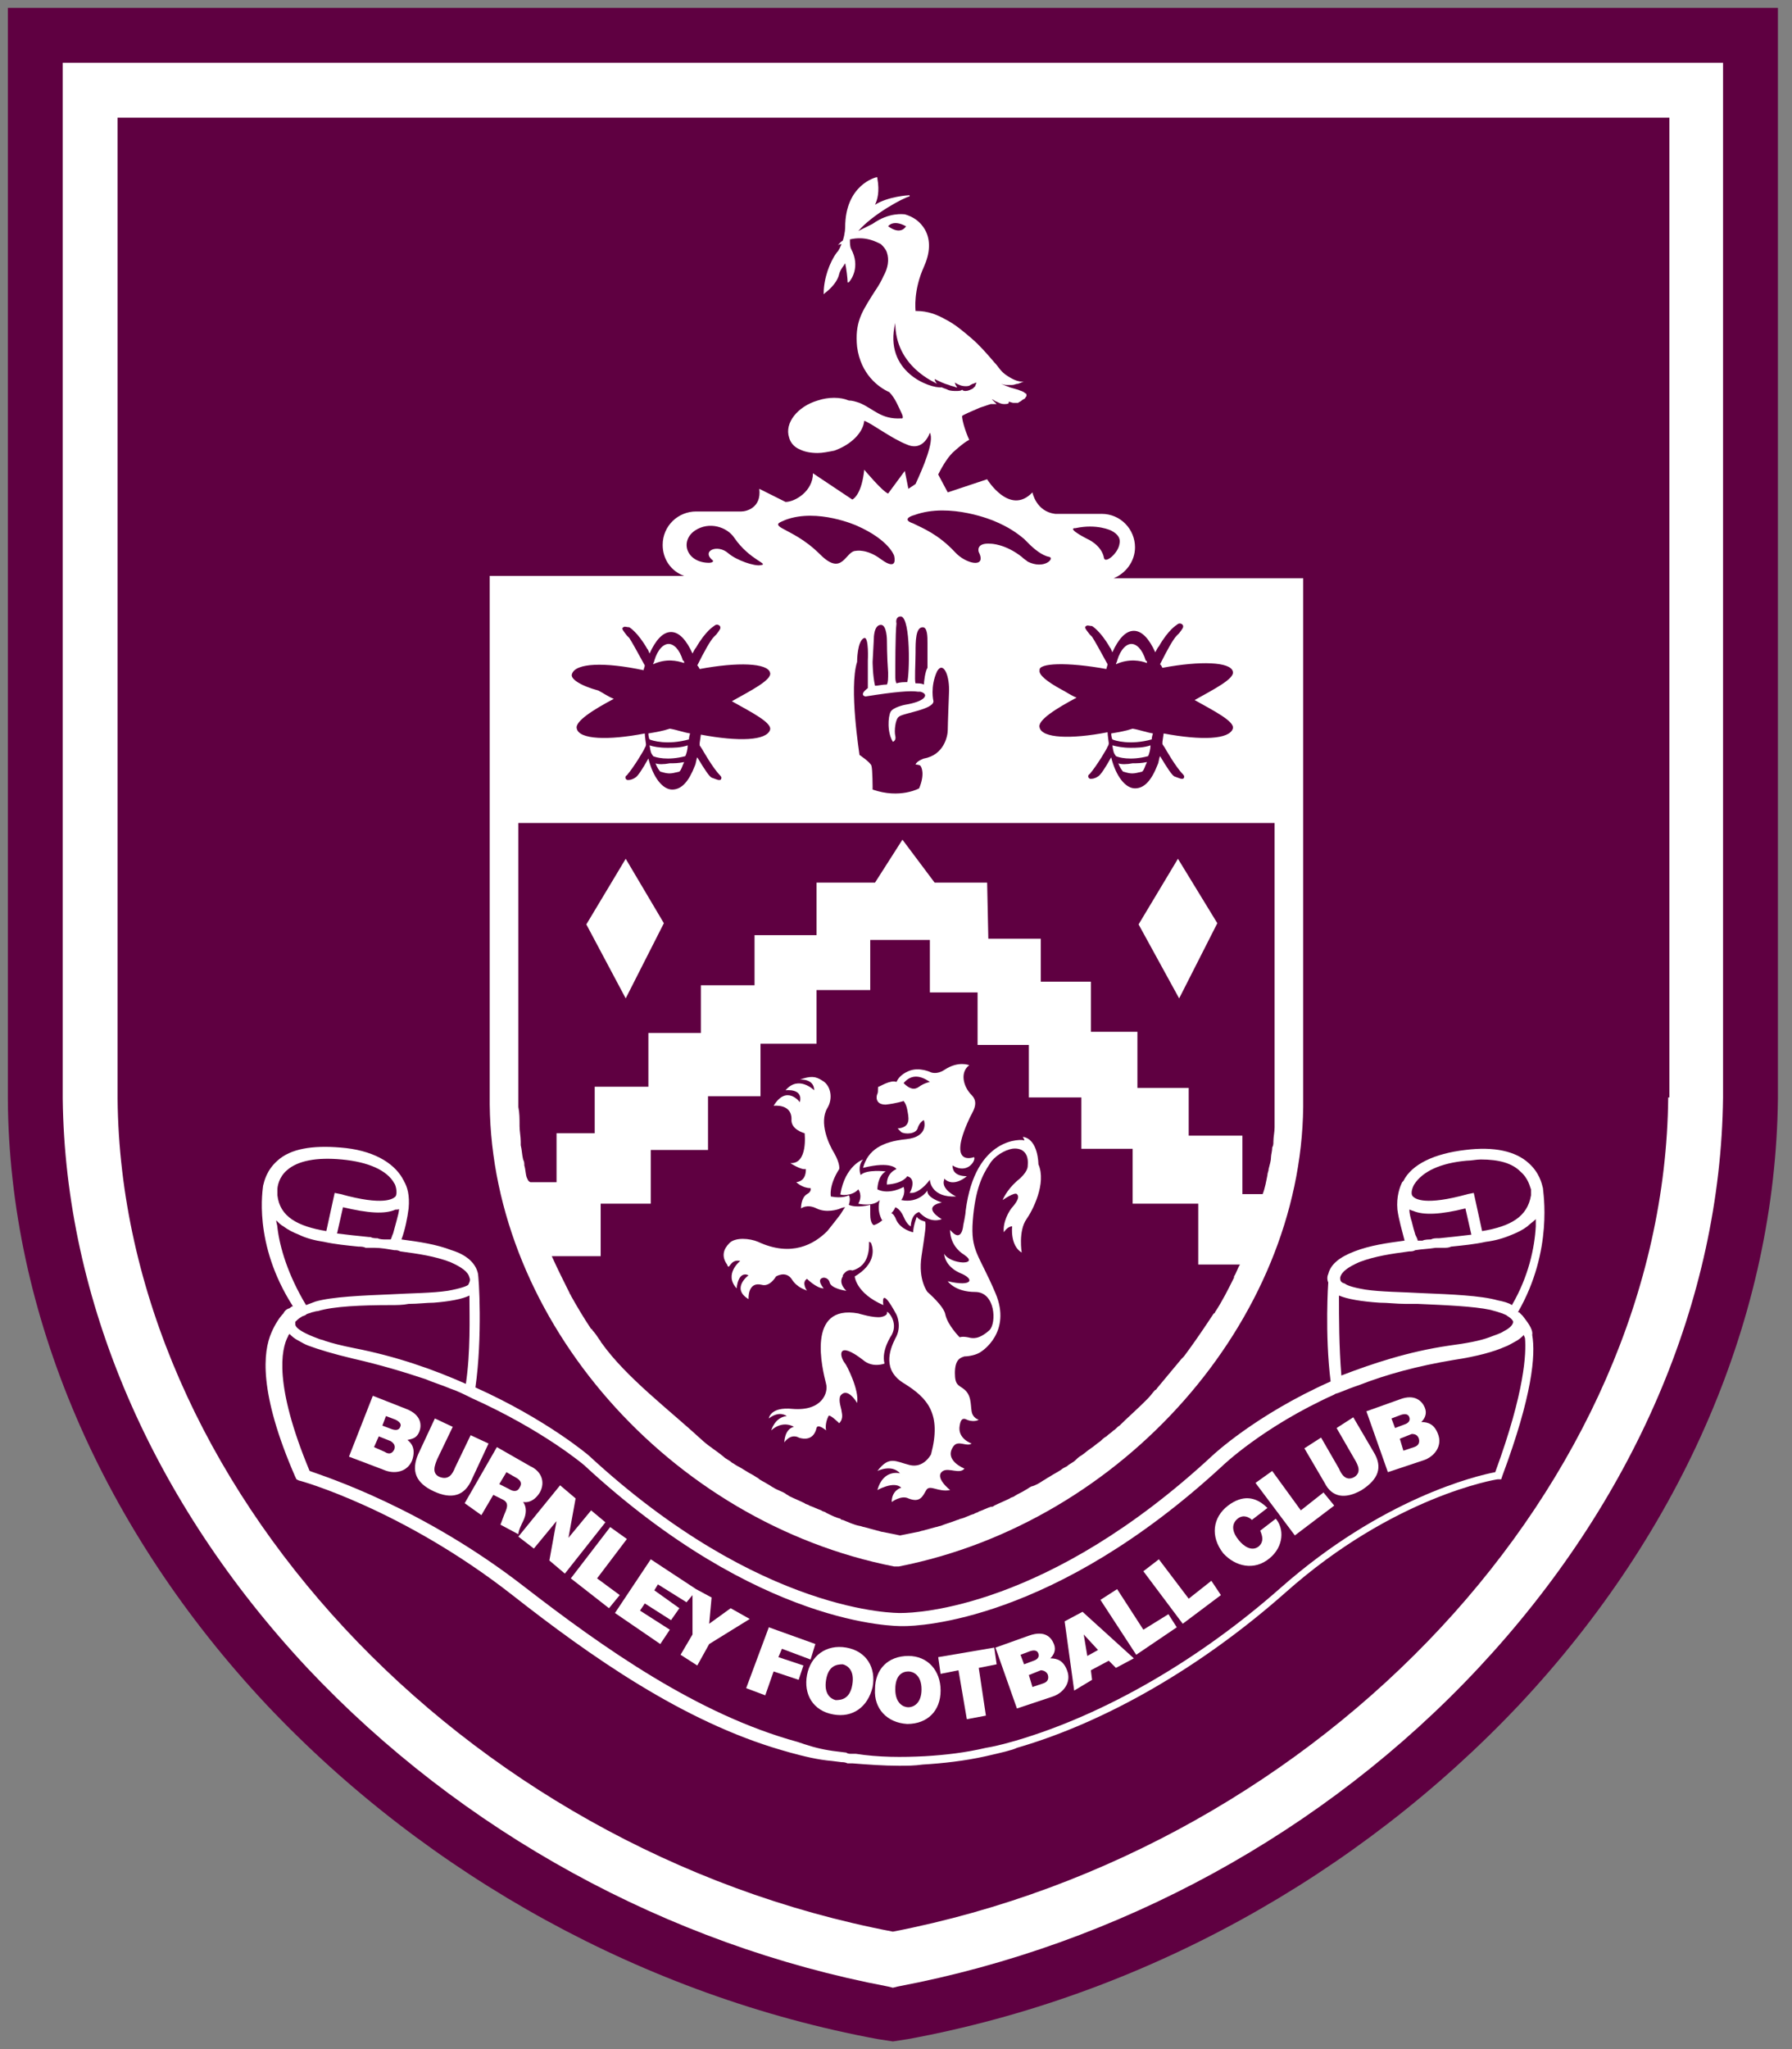 <svg width="175" height="200" viewBox="0 0 175 200" fill="none" xmlns="http://www.w3.org/2000/svg">
<rect x="0" y="0" width="175" height="200" fill="#808080" stroke="none"/>
<g clip-path="url(#clip0_1724_842)">
<mask id="mask0_1724_842" style="mask-type:luminance" maskUnits="userSpaceOnUse" x="-6" y="-6" width="186" height="212">
<path d="M179.798 -5.29H-5.407V205.542H179.798V-5.29Z" fill="white"/>
</mask>
<g mask="url(#mask0_1724_842)">
<path d="M85.68 199.018C63.083 194.825 41.882 183.177 26.042 166.403C9.968 149.28 0.882 128.196 0.766 107.231V0.767H173.625V107.231C173.392 128.314 164.422 149.281 148.348 166.403C132.506 183.176 111.423 194.825 88.71 199.018L87.196 199.251L85.68 199.018Z" fill="#5F0041"/>
</g>
<mask id="mask1_1724_842" style="mask-type:luminance" maskUnits="userSpaceOnUse" x="-6" y="-6" width="186" height="212">
<path d="M179.798 -5.29H-5.407V205.542H179.798V-5.29Z" fill="white"/>
</mask>
<g mask="url(#mask1_1724_842)">
<path d="M6.125 6.125V107.231C6.358 126.917 14.861 146.602 30.004 162.794C45.03 178.752 65.181 189.818 86.73 193.894L87.196 194.01L87.662 193.894C109.211 189.817 129.362 178.868 144.388 162.794C159.531 146.603 168.035 126.917 168.267 107.115V6.125H6.125ZM162.91 107.115C162.561 144.738 129.247 180.382 87.196 188.536C45.03 180.499 11.832 144.74 11.482 107.231V11.484H163.024V107.115H162.91Z" fill="white"/>
</g>
<mask id="mask2_1724_842" style="mask-type:luminance" maskUnits="userSpaceOnUse" x="-6" y="-6" width="186" height="212">
<path d="M179.798 -5.29H-5.407V205.542H179.798V-5.29Z" fill="white"/>
</mask>
<g mask="url(#mask2_1724_842)">
<path d="M39.787 140.544C40.369 140.428 40.719 140.311 40.952 139.729C41.185 139.146 41.185 138.098 39.67 137.516L36.409 136.234L34.079 142.175L37.457 143.456C38.505 143.922 39.787 143.689 40.253 142.524C40.602 141.476 40.253 140.894 39.787 140.544ZM38.505 141.476C38.273 141.942 37.923 141.942 37.574 141.709L36.525 141.243L36.991 140.195L38.156 140.661C38.505 140.894 38.622 141.127 38.505 141.476ZM39.088 139.263C38.971 139.612 38.622 139.612 38.273 139.496L37.341 139.146L37.69 138.215L38.622 138.564C39.088 138.797 39.204 139.03 39.088 139.263Z" fill="white"/>
</g>
<mask id="mask3_1724_842" style="mask-type:luminance" maskUnits="userSpaceOnUse" x="-6" y="-6" width="186" height="212">
<path d="M179.798 -5.29H-5.407V205.542H179.798V-5.29Z" fill="white"/>
</mask>
<g mask="url(#mask3_1724_842)">
<path d="M44.214 139.265L42.467 138.449L40.836 141.944C40.137 143.574 40.603 144.739 42.35 145.554C44.097 146.37 45.379 146.02 46.078 144.39L47.708 140.895L45.961 140.08L44.447 143.225C44.214 143.807 43.864 144.506 42.933 144.157C42.117 143.807 42.467 142.992 42.7 142.409L44.214 139.265Z" fill="white"/>
</g>
<mask id="mask4_1724_842" style="mask-type:luminance" maskUnits="userSpaceOnUse" x="-6" y="-6" width="186" height="212">
<path d="M179.798 -5.29H-5.407V205.542H179.798V-5.29Z" fill="white"/>
</mask>
<g mask="url(#mask4_1724_842)">
<path d="M47.01 147.883L48.174 145.903L49.106 146.369C49.805 146.718 49.456 147.301 49.223 147.883C49.106 148.233 48.99 148.465 48.873 148.815L50.621 149.747C50.621 149.397 50.97 148.698 51.087 148.465C51.436 147.767 51.436 147.068 51.087 146.602C51.785 146.718 52.368 146.252 52.717 145.67C53.3 144.622 52.834 143.573 51.785 143.107L48.524 141.244L45.379 146.718L47.01 147.883ZM49.456 143.69L50.271 144.156C50.97 144.505 50.97 144.855 50.737 145.204C50.504 145.67 50.038 145.553 49.689 145.321L48.757 144.855L49.456 143.69Z" fill="white"/>
</g>
<mask id="mask5_1724_842" style="mask-type:luminance" maskUnits="userSpaceOnUse" x="-6" y="-6" width="186" height="212">
<path d="M179.798 -5.29H-5.407V205.542H179.798V-5.29Z" fill="white"/>
</mask>
<g mask="url(#mask5_1724_842)">
<path d="M52.135 151.145L54.348 148.466L53.65 152.31L55.164 153.591L59.124 148.582L57.727 147.418L55.513 150.097L56.212 146.253L54.698 144.971L50.621 149.98L52.135 151.145Z" fill="white"/>
</g>
<mask id="mask6_1724_842" style="mask-type:luminance" maskUnits="userSpaceOnUse" x="-6" y="-6" width="186" height="212">
<path d="M179.798 -5.29H-5.407V205.542H179.798V-5.29Z" fill="white"/>
</mask>
<g mask="url(#mask6_1724_842)">
<path d="M59.472 156.968L60.521 155.687L58.308 154.056L61.22 150.212L59.589 149.047L55.745 154.056L59.472 156.968Z" fill="white"/>
</g>
<mask id="mask7_1724_842" style="mask-type:luminance" maskUnits="userSpaceOnUse" x="-6" y="-6" width="186" height="212">
<path d="M179.798 -5.29H-5.407V205.542H179.798V-5.29Z" fill="white"/>
</mask>
<g mask="url(#mask7_1724_842)">
<path d="M64.482 160.464L65.414 159.066L62.502 157.202L62.968 156.503L65.53 158.134L66.346 156.969L63.9 155.222L64.249 154.64L67.044 156.387L67.627 155.688V159.532L66.462 161.512L68.093 162.56L69.258 160.464L73.218 158.018L71.354 156.969L69.258 158.484L69.491 155.921L67.976 155.106L63.55 152.193L60.056 157.435L64.482 160.464Z" fill="white"/>
</g>
<mask id="mask8_1724_842" style="mask-type:luminance" maskUnits="userSpaceOnUse" x="-6" y="-6" width="186" height="212">
<path d="M179.798 -5.29H-5.407V205.542H179.798V-5.29Z" fill="white"/>
</mask>
<g mask="url(#mask8_1724_842)">
<path d="M74.732 165.471L75.547 163.141L77.993 163.957L78.459 162.559L76.013 161.743L76.362 160.928L79.158 161.976L79.624 160.462L75.081 158.831L72.868 164.772L74.732 165.471Z" fill="white"/>
</g>
<mask id="mask9_1724_842" style="mask-type:luminance" maskUnits="userSpaceOnUse" x="-6" y="-6" width="186" height="212">
<path d="M179.798 -5.29H-5.407V205.542H179.798V-5.29Z" fill="white"/>
</mask>
<g mask="url(#mask9_1724_842)">
<path d="M78.809 163.491C78.46 165.355 79.392 166.986 81.372 167.335C83.236 167.684 84.75 166.636 85.216 164.656C85.565 162.792 84.633 161.162 82.653 160.812C80.673 160.463 79.159 161.628 78.809 163.491ZM80.673 163.957C80.906 162.559 81.721 162.443 82.304 162.443C82.77 162.559 83.469 163.025 83.236 164.423C83.003 165.821 82.187 165.937 81.605 165.937C81.139 165.821 80.44 165.355 80.673 163.957Z" fill="white"/>
</g>
<mask id="mask10_1724_842" style="mask-type:luminance" maskUnits="userSpaceOnUse" x="-6" y="-6" width="186" height="212">
<path d="M179.798 -5.29H-5.407V205.542H179.798V-5.29Z" fill="white"/>
</mask>
<g mask="url(#mask10_1724_842)">
<path d="M88.595 168.266C90.575 168.266 91.856 166.985 91.856 165.005C91.856 163.025 90.575 161.627 88.711 161.627C86.731 161.627 85.45 162.908 85.45 164.889C85.333 166.752 86.615 168.15 88.595 168.266ZM88.711 163.141C89.177 163.141 89.993 163.491 89.993 164.889C89.993 166.286 89.177 166.636 88.711 166.636C88.245 166.636 87.43 166.286 87.43 164.889C87.43 163.491 88.129 163.141 88.711 163.141Z" fill="white"/>
</g>
<mask id="mask11_1724_842" style="mask-type:luminance" maskUnits="userSpaceOnUse" x="-6" y="-6" width="186" height="212">
<path d="M179.798 -5.29H-5.407V205.542H179.798V-5.29Z" fill="white"/>
</mask>
<g mask="url(#mask11_1724_842)">
<path d="M93.601 163.025L94.417 167.801L96.28 167.452L95.581 162.792L97.329 162.443L97.096 160.812L91.621 161.744L91.854 163.375L93.601 163.025Z" fill="white"/>
</g>
<mask id="mask12_1724_842" style="mask-type:luminance" maskUnits="userSpaceOnUse" x="-6" y="-6" width="186" height="212">
<path d="M179.798 -5.29H-5.407V205.542H179.798V-5.29Z" fill="white"/>
</mask>
<g mask="url(#mask12_1724_842)">
<path d="M102.804 165.589C103.852 165.239 104.668 164.191 104.202 163.026C103.852 162.094 103.27 161.861 102.571 161.861C102.921 161.512 103.154 161.046 102.921 160.464C102.688 159.881 102.105 159.066 100.474 159.648L97.213 160.813L99.309 166.754L102.804 165.589ZM102.338 163.492C102.455 163.958 102.222 164.191 101.872 164.307L100.824 164.657L100.474 163.492L101.639 163.026C101.872 163.026 102.222 163.143 102.338 163.492ZM100.591 161.163C100.94 161.046 101.29 161.046 101.406 161.395C101.523 161.745 101.29 161.978 100.94 162.094L100.008 162.444L99.659 161.512L100.591 161.163Z" fill="white"/>
</g>
<mask id="mask13_1724_842" style="mask-type:luminance" maskUnits="userSpaceOnUse" x="-6" y="-6" width="186" height="212">
<path d="M179.798 -5.29H-5.407V205.542H179.798V-5.29Z" fill="white"/>
</mask>
<g mask="url(#mask13_1724_842)">
<path d="M106.648 163.957L106.531 163.025L108.279 162.093L108.977 162.792L110.725 161.86L105.716 157.318L103.969 158.25L104.901 165.006L106.648 163.957ZM105.833 159.531L107.23 161.045L106.182 161.628L105.833 159.531Z" fill="white"/>
</g>
<mask id="mask14_1724_842" style="mask-type:luminance" maskUnits="userSpaceOnUse" x="-6" y="-6" width="186" height="212">
<path d="M179.798 -5.29H-5.407V205.542H179.798V-5.29Z" fill="white"/>
</mask>
<g mask="url(#mask14_1724_842)">
<path d="M114.919 158.832L114.103 157.551L111.657 159.065L109.095 155.104L107.464 156.153L110.958 161.511L114.919 158.832Z" fill="white"/>
</g>
<mask id="mask15_1724_842" style="mask-type:luminance" maskUnits="userSpaceOnUse" x="-6" y="-6" width="186" height="212">
<path d="M179.798 -5.29H-5.407V205.542H179.798V-5.29Z" fill="white"/>
</mask>
<g mask="url(#mask15_1724_842)">
<path d="M119.229 155.688L118.297 154.291L116.084 156.038L113.171 152.194L111.657 153.359L115.501 158.484L119.229 155.688Z" fill="white"/>
</g>
<mask id="mask16_1724_842" style="mask-type:luminance" maskUnits="userSpaceOnUse" x="-6" y="-6" width="186" height="212">
<path d="M179.798 -5.29H-5.407V205.542H179.798V-5.29Z" fill="white"/>
</mask>
<g mask="url(#mask16_1724_842)">
<path d="M124.003 152.077C125.401 150.912 125.401 149.165 124.586 148.233L123.071 149.398C123.304 149.98 123.421 150.446 122.955 150.912C122.256 151.494 121.441 150.912 120.975 150.329C120.392 149.631 120.159 148.815 120.858 148.233C121.441 147.767 122.023 148.116 122.256 148.349L123.77 147.184C122.606 146.02 121.324 145.903 119.926 146.951C118.412 148.116 118.179 149.98 119.461 151.611C120.625 152.892 122.489 153.358 124.003 152.077Z" fill="white"/>
</g>
<mask id="mask17_1724_842" style="mask-type:luminance" maskUnits="userSpaceOnUse" x="-6" y="-6" width="186" height="212">
<path d="M179.798 -5.29H-5.407V205.542H179.798V-5.29Z" fill="white"/>
</mask>
<g mask="url(#mask17_1724_842)">
<path d="M130.295 146.951L129.247 145.67L127.034 147.417L124.238 143.573L122.607 144.738L126.451 149.863L130.295 146.951Z" fill="white"/>
</g>
<mask id="mask18_1724_842" style="mask-type:luminance" maskUnits="userSpaceOnUse" x="-6" y="-6" width="186" height="212">
<path d="M179.798 -5.29H-5.407V205.542H179.798V-5.29Z" fill="white"/>
</mask>
<g mask="url(#mask18_1724_842)">
<path d="M132.972 145.438C134.603 144.389 135.069 143.224 134.137 141.71L132.157 138.332L130.526 139.381L132.273 142.409C132.623 142.991 132.972 143.69 132.273 144.156C131.458 144.622 130.992 143.923 130.759 143.341L129.012 140.312L127.381 141.361L129.361 144.739C130.06 146.136 131.341 146.369 132.972 145.438Z" fill="white"/>
</g>
<mask id="mask19_1724_842" style="mask-type:luminance" maskUnits="userSpaceOnUse" x="-6" y="-6" width="186" height="212">
<path d="M179.798 -5.29H-5.407V205.542H179.798V-5.29Z" fill="white"/>
</mask>
<g mask="url(#mask19_1724_842)">
<path d="M139.03 142.524C140.078 142.174 140.893 141.126 140.427 139.961C140.078 139.029 139.496 138.796 138.797 138.796C139.146 138.447 139.379 137.981 139.146 137.399C138.913 136.816 138.214 136.001 136.7 136.583L133.438 137.748L135.535 143.688L139.03 142.524ZM138.564 140.427C138.68 140.893 138.447 141.126 138.098 141.242L137.049 141.592L136.7 140.427L137.865 139.961C138.214 139.961 138.447 140.078 138.564 140.427ZM136.816 138.097C137.166 137.981 137.515 137.981 137.632 138.33C137.748 138.68 137.515 138.913 137.166 139.029L136.234 139.379L135.885 138.447L136.816 138.097Z" fill="white"/>
</g>
<mask id="mask20_1724_842" style="mask-type:luminance" maskUnits="userSpaceOnUse" x="-6" y="-6" width="186" height="212">
<path d="M179.798 -5.29H-5.407V205.542H179.798V-5.29Z" fill="white"/>
</mask>
<g mask="url(#mask20_1724_842)">
<path d="M148.698 128.43L148.349 128.081H148.232C151.727 122.023 150.678 116.316 150.678 115.966C150.562 115.5 150.329 114.452 149.28 113.52C147.999 112.355 145.902 111.889 143.107 112.239C140.078 112.588 137.865 113.637 137.05 115.267L136.933 115.384C136.7 115.85 136.351 116.782 136.467 118.063C136.584 118.995 136.933 120.16 137.166 121.091C135.419 121.324 133.788 121.557 132.274 122.14C130.76 122.722 129.945 123.421 129.712 124.353C129.595 124.586 129.595 124.935 129.712 125.168C129.712 125.168 129.362 130.177 129.945 134.836C122.606 138.098 118.413 142.058 118.413 142.058C102.338 156.968 89.525 157.434 88.011 157.434H87.894C87.778 157.434 74.382 157.667 57.492 142.058C57.492 142.058 53.416 138.564 46.427 135.419C47.126 130.527 46.776 124.586 46.66 124.236C46.427 123.305 45.611 122.489 44.097 122.023C42.583 121.441 40.952 121.208 39.205 120.975C39.554 120.043 39.787 118.878 39.904 117.946C40.02 116.665 39.787 115.85 39.438 115.267C39.438 115.151 39.321 115.151 39.321 115.034C38.389 113.404 36.293 112.239 33.264 112.006C30.469 111.773 28.372 112.122 27.091 113.287C26.042 114.219 25.809 115.267 25.693 115.733C25.693 115.966 24.645 121.324 28.605 127.498C28.605 127.498 28.488 127.498 28.372 127.615C28.372 127.615 28.256 127.731 28.139 127.731C27.906 127.848 27.79 127.964 27.673 128.197C27.324 128.546 26.858 129.245 26.508 130.061C25.693 131.924 25.227 135.885 28.838 144.155L28.954 144.388L29.187 144.504C29.304 144.504 39.321 147.3 50.038 155.687C57.609 161.627 66.695 168.034 76.362 170.829L77.177 171.062C78.459 171.412 79.857 171.761 81.254 171.877L82.186 171.994C82.303 171.994 82.536 171.994 82.769 172.11H83.234C84.749 172.227 86.263 172.343 87.777 172.343C88.593 172.343 89.291 172.343 90.107 172.227C92.087 172.11 94.184 171.877 96.28 171.412C97.795 171.062 98.843 170.829 99.309 170.596C108.162 168.034 117.48 162.559 125.517 155.454C136.117 146.019 146.135 144.388 146.251 144.388H146.601L146.717 144.038C149.629 136.234 149.979 132.274 149.629 130.294C149.746 129.711 149.047 128.896 148.698 128.43ZM138.098 115.617C138.914 114.336 140.661 113.52 143.223 113.287C143.689 113.287 144.155 113.171 144.621 113.171C146.368 113.171 147.65 113.52 148.465 114.336C149.28 115.034 149.397 115.85 149.513 116.083V116.549V116.665C149.164 118.762 147.533 119.694 144.738 120.16L143.922 116.432L143.34 116.549C139.147 117.714 138.215 117.015 137.982 116.782C137.632 116.432 138.098 115.617 138.098 115.617ZM137.982 118.179C139.03 118.645 140.777 118.529 143.107 117.946L143.689 120.509C142.757 120.626 141.709 120.742 140.544 120.858H140.428C140.195 120.858 139.962 120.858 139.729 120.975C139.496 120.975 139.147 120.975 138.914 121.091H138.448C138.448 120.975 138.331 120.742 138.215 120.509C138.098 120.16 137.982 119.694 137.865 119.228C137.749 118.878 137.632 118.412 137.632 118.063C137.749 118.063 137.865 118.179 137.982 118.179ZM130.876 124.702C130.993 124.12 131.692 123.654 132.74 123.188C134.254 122.606 135.885 122.373 137.632 122.14C137.865 122.14 137.982 122.14 138.215 122.023C138.914 121.907 139.496 121.907 140.195 121.79H140.311H140.544H141.01C141.243 121.79 141.476 121.79 141.709 121.674C142.874 121.557 144.039 121.441 145.087 121.208C146.019 121.091 146.834 120.858 147.65 120.509C148.232 120.276 148.698 120.043 149.164 119.694C149.397 119.461 149.746 119.228 149.979 118.995V119.694C149.863 121.79 149.28 124.586 147.65 127.382C147.3 127.149 146.834 127.032 146.252 126.916C144.621 126.45 141.709 126.333 138.914 126.217C136.933 126.1 134.837 126.1 133.322 125.867C131.925 125.634 131.459 125.401 131.342 125.285C130.876 125.168 130.876 124.935 130.876 124.702ZM130.76 126.683V126.45C131.575 126.799 132.973 127.032 134.72 127.149C135.536 127.149 136.351 127.265 137.283 127.265H138.448C141.127 127.382 143.922 127.498 145.553 127.848C146.019 127.964 146.368 128.081 146.718 128.197C146.951 128.313 147.067 128.313 147.184 128.43C147.766 128.779 147.766 129.012 147.766 129.012C147.766 129.245 147.533 129.595 146.834 129.944C146.485 130.177 146.019 130.294 145.436 130.527C144.505 130.876 143.223 131.109 141.476 131.342C137.516 131.924 134.021 133.089 130.993 134.254C130.76 131.458 130.76 128.43 130.76 126.683ZM38.972 117.946C38.972 118.296 38.855 118.645 38.739 119.111C38.623 119.577 38.506 119.927 38.39 120.393C38.273 120.626 38.273 120.742 38.157 120.975H37.691C37.458 120.975 37.108 120.975 36.875 120.858C36.642 120.858 36.409 120.858 36.176 120.742H36.06C34.895 120.626 33.847 120.509 32.915 120.393L33.497 117.83C35.944 118.412 37.574 118.529 38.623 118.063C38.855 118.063 38.972 118.063 38.972 117.946ZM28.023 114.219C29.071 113.287 30.935 112.938 33.381 113.171C35.944 113.404 37.807 114.219 38.506 115.5C38.623 115.617 38.855 116.432 38.623 116.782C38.39 117.015 37.458 117.714 33.264 116.549L32.682 116.432L31.867 120.16C29.071 119.694 27.324 118.762 27.091 116.665V116.549V116.083C27.091 115.85 27.207 114.918 28.023 114.219ZM27.091 119.81C27.091 119.577 26.974 119.344 26.974 119.111C27.207 119.344 27.44 119.577 27.673 119.694C28.139 120.043 28.605 120.276 29.188 120.509C29.887 120.858 30.818 121.091 31.634 121.208C32.682 121.441 33.847 121.557 35.012 121.674C35.245 121.674 35.477 121.674 35.711 121.79H36.176H36.409H36.526C37.225 121.79 37.807 121.907 38.506 122.023C38.739 122.023 38.855 122.023 39.088 122.14C40.836 122.373 42.467 122.606 43.981 123.188C45.029 123.654 45.728 124.12 45.845 124.702C45.961 124.935 45.845 125.168 45.728 125.401C45.612 125.518 45.029 125.751 43.748 125.984C42.234 126.217 40.137 126.217 38.157 126.333C35.361 126.45 32.449 126.566 30.818 127.032C30.469 127.149 30.236 127.265 29.887 127.382C28.139 124.469 27.324 121.79 27.091 119.81ZM28.838 129.245V129.012C28.955 128.896 29.188 128.663 29.421 128.546C29.537 128.43 29.77 128.43 29.887 128.313C30.003 128.197 30.236 128.197 30.469 128.081C30.585 128.081 30.818 127.964 31.051 127.964C32.566 127.498 35.361 127.382 38.157 127.382C38.739 127.382 39.321 127.382 39.904 127.265C40.836 127.265 41.651 127.149 42.35 127.149C43.864 127.032 45.146 126.799 45.845 126.45V126.683C45.845 128.546 45.961 131.924 45.495 135.069C42.35 133.672 38.739 132.39 34.546 131.575C33.381 131.342 32.449 131.109 31.75 130.876C31.517 130.76 31.284 130.76 31.051 130.643C28.838 129.828 28.838 129.362 28.838 129.245ZM146.019 143.689C144.155 144.038 134.953 146.251 125.052 154.988C117.131 161.977 107.929 167.335 99.193 169.897C98.727 170.014 97.679 170.363 96.281 170.596C94.301 171.062 92.321 171.295 90.341 171.412C88.127 171.528 85.798 171.528 83.585 171.179H83.119C83.002 171.179 82.769 171.179 82.653 171.062L81.721 170.946C80.673 170.829 79.624 170.596 78.576 170.247L77.877 170.014C68.093 167.335 58.891 160.812 51.203 154.871C41.302 147.183 31.867 144.155 30.236 143.572C26.741 135.186 27.44 131.691 28.139 130.41C28.139 130.294 28.256 130.294 28.256 130.177C28.489 130.41 28.722 130.643 29.188 130.876C29.421 130.993 29.77 131.226 30.119 131.342C31.051 131.691 32.566 132.157 34.546 132.623C37.108 133.206 39.438 133.905 41.535 134.603C42.35 134.953 43.165 135.186 43.981 135.535C44.68 135.768 45.379 136.118 46.078 136.467C53.066 139.612 57.027 142.99 57.027 142.99C74.15 158.832 87.545 158.715 88.126 158.715H88.243C89.757 158.715 102.92 158.249 119.343 143.107C119.343 143.107 123.303 139.263 130.292 136.118C130.409 136.001 130.642 136.001 130.875 135.885C131.457 135.652 132.039 135.419 132.738 135.186C135.418 134.138 138.446 133.322 141.94 132.74C144.27 132.39 145.901 131.924 146.949 131.458C147.299 131.342 147.648 131.109 147.881 130.993C148.347 130.76 148.58 130.527 148.813 130.294C148.813 130.41 148.929 130.527 148.929 130.643C149.046 132.041 148.931 135.768 146.019 143.689Z" fill="white"/>
</g>
<mask id="mask21_1724_842" style="mask-type:luminance" maskUnits="userSpaceOnUse" x="-6" y="-6" width="186" height="212">
<path d="M179.798 -5.29H-5.407V205.542H179.798V-5.29Z" fill="white"/>
</mask>
<g mask="url(#mask21_1724_842)">
<path d="M87.079 130.294C87.778 129.012 86.613 127.847 86.613 128.08C86.729 128.43 86.03 128.546 86.03 128.546C85.331 128.663 83.817 128.197 83.817 128.197C78.692 127.265 80.323 133.671 80.672 135.069C80.905 135.885 80.323 137.748 77.41 137.515C75.197 137.282 75.081 138.447 75.081 138.447C76.129 137.632 76.828 138.214 76.828 138.214C75.663 138.331 75.314 139.612 75.314 139.612C76.479 138.564 77.527 139.263 77.527 139.263C76.595 139.495 76.595 140.777 76.595 140.777C77.294 139.845 77.993 140.311 77.993 140.311C77.993 140.311 79.391 140.893 79.74 139.379C79.857 138.913 80.672 139.612 80.672 139.612C80.555 139.03 80.788 138.447 80.905 138.214C81.022 137.981 81.953 138.913 81.953 138.913C82.419 138.447 82.186 137.865 82.186 137.748C82.186 137.515 81.837 136.7 82.07 136.234C82.769 135.302 83.701 136.933 83.701 136.933C83.934 135.652 82.652 133.206 82.536 133.089C81.953 132.39 81.72 130.759 84.283 132.74C85.215 133.555 86.38 133.089 86.38 133.089C86.03 131.808 87.079 130.294 87.079 130.294Z" fill="white"/>
</g>
<mask id="mask22_1724_842" style="mask-type:luminance" maskUnits="userSpaceOnUse" x="-6" y="-6" width="186" height="212">
<path d="M179.798 -5.29H-5.407V205.542H179.798V-5.29Z" fill="white"/>
</mask>
<g mask="url(#mask22_1724_842)">
<path d="M83.817 116.084C83.817 116.084 84.283 116.666 83.817 117.481C83.817 117.481 85.215 117.831 85.914 117.132C85.914 117.132 85.564 118.064 86.147 119.112C86.147 119.112 87.195 118.53 87.428 117.831C87.428 117.831 87.894 117.947 88.243 118.763C88.593 119.578 88.942 119.695 88.942 119.695C88.942 119.695 88.942 118.53 89.758 118.297C89.758 118.297 90.69 119.462 91.971 118.996C91.971 118.996 89.874 117.831 91.971 117.365C91.971 117.365 90.457 116.899 90.573 116.2C90.573 116.2 89.758 117.481 88.011 117.132C88.011 117.132 88.477 116.55 88.243 115.851C88.243 115.851 86.846 116.666 85.681 116.084C85.681 116.084 85.681 114.802 86.496 114.336C86.496 114.336 84.633 114.103 84.05 114.686C84.05 114.686 83.701 113.87 84.283 113.171C84.283 113.171 82.536 113.754 82.07 116.55C81.953 116.666 83.235 116.783 83.817 116.084Z" fill="white"/>
</g>
<mask id="mask23_1724_842" style="mask-type:luminance" maskUnits="userSpaceOnUse" x="-6" y="-6" width="186" height="212">
<path d="M179.798 -5.29H-5.407V205.542H179.798V-5.29Z" fill="white"/>
</mask>
<g mask="url(#mask23_1724_842)">
<path d="M72.287 123.073C72.287 123.073 70.656 124.354 71.937 125.752C71.937 125.752 72.054 124.004 73.102 124.47C73.102 124.47 71.355 125.752 73.102 126.8C73.102 126.8 72.986 125.053 74.383 125.402C75.199 125.635 75.781 124.587 75.781 124.587C75.781 124.587 76.713 124.004 77.295 124.82C77.878 125.752 78.693 125.868 78.81 125.985C78.81 125.985 78.227 125.169 78.81 124.82C78.81 124.82 79.742 125.752 80.44 125.752C80.44 125.752 79.625 124.82 80.44 124.703C80.44 124.703 80.906 124.703 81.023 125.169C81.139 125.752 82.537 125.985 82.653 125.985C82.653 125.985 81.838 125.286 82.304 124.587V124.47C82.77 123.771 83.236 124.004 83.236 124.004C84.983 123.539 84.867 121.675 84.867 121.209C84.983 121.209 85.1 121.325 85.1 121.442C85.332 122.024 85.449 123.422 83.469 124.587C83.469 124.587 83.585 126.218 86.264 127.382C86.264 127.382 85.915 125.286 87.546 128.314C87.546 128.314 88.128 129.479 87.429 130.644C86.847 131.809 86.148 133.789 88.361 135.07C90.574 136.468 91.972 137.982 90.924 141.942C90.924 141.942 90.225 143.34 88.827 142.991C87.429 142.641 86.847 142.059 85.682 143.573C85.682 143.573 87.08 142.874 87.895 143.806C87.895 143.806 86.264 143.34 85.682 145.437C85.682 145.437 87.313 144.505 88.012 145.204C88.012 145.204 87.08 145.437 87.08 146.602C87.08 146.602 88.012 145.903 88.71 146.252C89.875 146.718 90.108 146.019 90.458 145.437C90.807 144.854 91.623 145.67 92.787 145.437C92.787 145.437 91.157 144.156 92.088 143.573C92.671 143.224 93.719 143.923 94.185 143.34C94.185 143.34 92.088 142.525 93.137 141.127C93.603 140.545 94.418 141.244 94.884 140.894C94.884 140.894 93.486 140.428 93.719 139.147C93.836 138.332 94.185 138.448 94.418 138.565C94.651 138.681 95.234 138.797 95.583 138.565C95.583 138.565 95.001 138.448 94.884 137.749C94.768 137.05 94.884 136.118 94.069 135.536C93.603 135.187 93.253 135.187 93.253 134.022C93.253 132.624 93.836 132.508 94.185 132.391C94.535 132.391 95.35 132.275 95.816 131.925C95.816 131.925 98.844 130.061 97.214 126.218C95.583 122.374 94.768 122.141 95.001 119.112C95.234 116.084 95.932 114.686 96.631 113.637C97.097 112.822 98.146 112.24 98.845 112.123C98.845 112.123 100.592 111.774 100.359 113.87C100.359 113.87 100.359 114.453 99.311 115.268C98.262 116.2 97.913 117.132 97.913 117.132C97.913 117.132 99.078 116.316 99.311 116.549C99.543 116.782 99.427 117.132 98.961 117.714C98.495 118.18 97.913 119.345 98.029 120.277C98.029 120.277 98.379 119.694 98.845 119.694C98.845 119.694 98.612 121.558 99.776 122.257C99.776 122.257 99.427 120.16 100.242 118.996C100.825 118.18 102.223 115.501 101.407 113.637C101.407 113.637 101.407 111.191 99.893 110.958C99.893 110.958 100.126 111.424 100.009 111.308C99.893 111.191 95.234 110.842 94.302 118.18C94.302 118.53 94.069 119.578 94.069 119.578C94.069 119.578 93.952 121.442 92.787 120.044C92.787 120.044 92.671 121.558 94.185 122.49C95.699 123.538 92.787 123.422 92.205 122.374C92.205 122.374 92.205 123.538 93.719 124.237C95.234 124.82 95.001 125.635 92.554 125.053C92.554 125.053 93.253 126.101 95.234 126.101C97.214 126.101 97.33 129.13 96.631 129.828C95.583 130.76 95.001 130.644 94.535 130.527C93.952 130.411 93.719 130.527 93.719 130.527C93.719 130.527 92.554 129.363 92.321 128.314C92.205 127.499 90.574 126.101 90.574 126.101C90.574 126.101 89.642 124.936 89.992 122.607C90.341 120.277 90.458 119.578 90.341 119.229C90.341 119.229 89.759 119.112 89.526 118.763C89.526 118.763 89.176 119.694 89.176 120.277C89.176 120.277 88.012 120.044 87.546 119.112C87.196 118.18 86.847 118.413 86.847 118.413C86.847 118.413 86.148 119.345 85.332 119.578C85.332 119.578 84.983 119.462 84.983 118.53V117.947V117.598C84.983 117.598 83.702 117.947 82.886 117.598C82.886 117.598 83.12 117.015 82.886 116.666C82.886 116.666 82.304 117.015 81.139 116.782C81.139 116.782 80.906 115.734 81.955 114.103C81.955 114.103 82.071 113.637 81.489 112.589C80.906 111.657 79.975 109.561 80.79 108.163C81.372 107.231 81.139 105.95 80.324 105.484C79.625 105.018 79.159 105.018 78.111 105.367C78.111 105.367 79.508 105.251 79.508 106.416C79.508 106.416 77.994 104.901 76.713 106.416C76.713 106.416 78.46 106.183 78.111 107.58C78.111 107.58 76.829 105.833 75.548 107.93C75.548 107.93 77.295 107.697 77.295 109.211C77.179 110.259 78.577 110.609 78.577 110.609C78.577 110.609 78.926 113.637 77.179 113.521C77.179 113.521 78.227 114.22 78.693 114.103C78.693 114.103 78.81 115.268 77.761 115.385C77.761 115.385 78.344 115.967 79.159 115.967C79.159 115.967 79.276 116.316 78.81 116.549C78.227 116.899 78.227 117.831 78.227 117.947C78.227 117.947 78.81 117.481 79.742 117.947C80.673 118.413 81.838 118.064 82.071 117.947C82.071 117.947 82.304 117.831 82.537 117.831C82.421 117.947 82.304 118.18 82.071 118.53C81.722 118.996 81.256 119.578 80.79 120.16C79.508 121.442 77.295 122.723 74.034 121.209C73.219 120.859 71.821 120.743 71.238 121.325C70.656 121.908 70.423 122.607 71.005 123.422C71.238 124.121 71.238 122.84 72.287 123.073Z" fill="white"/>
</g>
<mask id="mask24_1724_842" style="mask-type:luminance" maskUnits="userSpaceOnUse" x="-6" y="-6" width="186" height="212">
<path d="M179.798 -5.29H-5.407V205.542H179.798V-5.29Z" fill="white"/>
</mask>
<g mask="url(#mask24_1724_842)">
<path d="M87.545 114.104C86.496 114.57 86.613 115.618 86.613 115.618C88.243 115.502 88.593 114.803 88.593 114.803C89.525 115.036 88.942 116.317 88.826 116.434H89.059C89.408 116.434 90.107 116.084 90.806 115.152C90.806 115.385 91.039 116.899 93.369 116.783C93.369 116.783 91.854 116.084 92.204 115.152V115.036C93.136 115.968 94.417 114.803 94.417 114.803C93.136 114.803 93.019 114.104 93.019 113.754C94.534 114.686 95.349 113.172 95.116 112.939C95.116 112.939 92.437 113.987 94.65 109.212C94.883 108.629 95.698 107.697 94.883 106.882C94.068 106.067 93.718 104.669 94.65 103.97C94.65 103.97 93.602 103.504 92.204 104.436C91.505 104.902 90.923 104.669 90.923 104.669C90.923 104.669 89.758 104.086 88.709 104.552C87.894 104.902 87.661 105.368 87.545 105.601C86.962 105.368 85.914 106.067 85.797 106.067C85.681 106.067 85.797 106.532 85.681 106.765C85.564 106.998 85.448 107.814 86.496 107.814C87.545 107.697 88.243 107.464 88.243 107.464C88.243 107.464 88.476 107.697 88.593 108.28C88.709 108.979 89.059 110.027 87.661 110.143L88.01 110.493C88.36 110.726 89.525 110.726 89.641 110.027C89.874 109.445 90.224 109.328 90.224 109.328C90.224 109.328 90.806 110.959 88.476 111.192C86.147 111.425 84.749 112.24 84.283 113.987C87.079 113.289 87.545 114.104 87.545 114.104ZM89.758 106.067C89.292 106.416 88.826 106.299 88.243 105.717C88.826 105.018 89.641 104.785 90.806 105.601C90.806 105.601 90.224 105.717 89.758 106.067Z" fill="white"/>
</g>
<mask id="mask25_1724_842" style="mask-type:luminance" maskUnits="userSpaceOnUse" x="-6" y="-6" width="186" height="212">
<path d="M179.798 -5.29H-5.407V205.542H179.798V-5.29Z" fill="white"/>
</mask>
<g mask="url(#mask25_1724_842)">
<path d="M64.831 90.109L61.104 83.819L57.26 90.225L61.104 97.447L64.831 90.109Z" fill="white"/>
</g>
<mask id="mask26_1724_842" style="mask-type:luminance" maskUnits="userSpaceOnUse" x="-6" y="-6" width="186" height="212">
<path d="M179.798 -5.29H-5.407V205.542H179.798V-5.29Z" fill="white"/>
</mask>
<g mask="url(#mask26_1724_842)">
<path d="M118.878 90.109L115.034 83.819L111.19 90.225L115.151 97.447L118.878 90.109Z" fill="white"/>
</g>
<mask id="mask27_1724_842" style="mask-type:luminance" maskUnits="userSpaceOnUse" x="-6" y="-6" width="186" height="212">
<path d="M179.798 -5.29H-5.407V205.542H179.798V-5.29Z" fill="white"/>
</mask>
<g mask="url(#mask27_1724_842)">
<path d="M87.312 152.893H87.778C109.677 148.583 127.033 128.898 127.265 108.046V56.445H108.744C109.909 55.98 110.841 54.815 110.841 53.417C110.841 51.67 109.443 50.155 107.579 50.155H103.036C101.173 49.922 100.823 48.059 100.823 48.059C98.61 50.388 96.397 46.778 96.397 46.778L92.553 48.059L91.621 46.312C92.087 45.38 92.67 44.448 93.252 43.982C94.3 43.05 94.65 42.934 94.65 42.934C94.184 41.885 93.951 40.953 93.951 40.604C94.067 40.487 94.883 40.138 95.698 39.788C96.048 39.672 96.397 39.555 96.746 39.439H97.329L96.863 38.973C96.98 38.973 97.212 39.206 97.329 39.206C97.562 39.322 97.795 39.439 98.028 39.439C98.261 39.439 98.61 39.439 98.494 39.206C98.61 39.206 98.843 39.322 98.96 39.322H99.425C99.542 39.206 99.659 39.206 99.775 39.09C99.891 38.973 100.008 38.973 100.124 38.857C100.124 38.74 100.241 38.74 100.241 38.624C100.241 38.507 100.241 38.391 100.124 38.391C99.891 38.158 99.659 38.158 99.425 38.041L98.61 37.808C98.377 37.692 98.261 37.692 98.028 37.575C97.445 37.342 98.028 37.575 98.261 37.575H98.843C99.076 37.575 99.193 37.459 99.425 37.459L100.008 37.226C100.008 37.226 99.425 37.459 98.144 36.527C97.678 36.178 97.445 35.712 97.096 35.362C96.397 34.547 95.698 33.731 94.883 33.032C94.067 32.334 93.252 31.635 92.32 31.169C91.505 30.703 90.573 30.354 89.525 30.354H89.408C89.408 30.237 89.175 28.373 90.224 26.044C90.806 24.762 90.922 23.481 90.34 22.433C89.874 21.617 89.175 21.151 88.36 20.919C88.243 20.919 86.845 20.686 85.215 21.85C84.749 22.083 84.283 22.316 83.817 22.549C85.215 20.919 88.243 19.288 88.826 19.171V19.055C88.709 19.055 86.729 19.171 85.448 19.987C85.681 19.521 85.914 18.705 85.681 17.424V17.308H85.564C85.564 17.308 82.536 18.006 82.536 22.2C82.536 22.2 82.536 22.782 82.303 23.481C81.953 23.714 81.837 23.947 81.837 23.947C81.953 23.831 82.07 23.831 82.186 23.831C82.07 24.064 81.953 24.413 81.72 24.646C81.021 25.578 80.439 27.209 80.439 28.606V28.723L80.555 28.606C80.555 28.606 81.72 27.791 81.953 26.743C82.07 26.277 82.419 25.927 82.536 25.694C82.652 26.16 82.769 27.209 82.769 27.442V27.558H82.885C83.118 27.325 84.05 26.044 83.118 24.297C83.001 24.064 83.001 23.714 83.001 23.365C84.516 23.015 85.564 23.598 86.03 23.831C86.263 24.064 86.496 24.297 86.612 24.646C86.845 25.345 86.729 26.16 86.263 26.976C85.914 27.791 85.448 28.373 85.098 28.956C84.166 30.47 83.467 31.518 83.7 33.848C84.05 36.527 85.797 37.808 86.845 38.274C87.428 38.857 87.777 39.788 88.01 40.254C88.36 40.953 88.01 40.837 88.01 40.837C86.03 40.953 85.331 39.905 83.933 39.322C83.584 39.206 83.234 39.09 82.885 39.09C82.07 38.74 80.905 38.74 79.856 39.09C77.876 39.672 76.595 41.303 77.061 42.701C77.177 43.167 77.527 43.632 78.109 43.865C78.575 44.098 79.158 44.215 79.856 44.215C80.323 44.215 80.905 44.098 81.487 43.982C83.118 43.4 84.283 42.235 84.399 41.07C85.098 41.303 87.078 42.817 88.593 43.4C90.224 44.098 90.806 42.235 90.806 42.235C91.272 43.05 90.107 45.729 89.408 47.243L88.709 47.709L88.36 45.962L86.729 48.175C86.147 47.942 84.399 45.846 84.399 45.846C84.166 48.059 83.467 48.641 83.234 48.758L79.391 46.195C79.391 47.942 77.643 48.991 76.712 48.991L74.149 47.709C74.382 49.573 72.868 49.922 72.402 49.922H67.975C66.228 49.922 64.714 51.32 64.714 53.184C64.714 54.582 65.529 55.746 66.811 56.212H47.824V107.814C48.057 128.897 65.414 148.583 87.312 152.893ZM104.901 51.554H105.017C107.114 51.088 108.512 51.787 108.512 51.787C109.211 52.136 109.444 52.602 109.327 53.068C109.211 54 107.929 55.048 107.813 54.466C107.58 53.185 106.182 52.602 106.182 52.602C106.182 52.602 104.318 51.67 104.901 51.554ZM108.046 65.299C108.046 65.182 108.162 64.949 108.162 64.833C107.463 63.552 106.881 62.503 106.648 62.154C106.532 62.037 106.532 62.037 106.415 61.921C106.066 61.455 105.833 61.222 106.066 61.105C106.182 60.989 106.415 61.105 106.648 61.105C106.648 61.105 107.463 61.571 108.395 63.202C108.512 63.319 108.512 63.435 108.628 63.668C109.211 62.387 109.91 61.571 110.725 61.571C111.54 61.571 112.239 62.387 112.822 63.668C112.938 63.435 113.055 63.202 113.171 63.086C114.103 61.455 114.918 60.989 114.918 60.989C115.035 60.872 115.268 60.756 115.501 60.989C115.617 61.222 115.501 61.338 115.151 61.804L114.918 62.037C114.569 62.387 113.986 63.435 113.288 64.833C113.404 64.949 113.404 64.949 113.52 65.182C117.248 64.484 120.16 64.6 120.393 65.532C120.626 66.231 118.529 67.279 116.665 68.328C118.529 69.376 120.626 70.424 120.393 71.123C120.043 72.171 117.364 72.288 113.637 71.589L113.52 72.404V72.637L113.753 72.987C113.753 72.987 114.802 74.85 115.501 75.549C115.734 75.782 115.617 75.899 115.617 75.899C115.617 76.015 115.501 76.015 115.384 76.015C115.268 76.015 115.035 75.899 114.685 75.782C114.452 75.666 113.986 74.967 113.288 73.802C113.171 74.035 113.171 74.384 113.055 74.617C112.472 76.132 111.773 76.947 110.841 76.947C109.91 76.947 108.978 75.782 108.512 73.918C107.929 74.967 107.463 75.666 107.231 75.782C106.881 76.015 106.648 76.015 106.532 76.015C106.415 76.015 106.415 76.015 106.299 75.899C106.299 75.899 106.182 75.666 106.415 75.549C107.114 74.734 108.162 72.987 108.162 72.87C108.162 72.87 108.279 72.754 108.279 72.521C108.279 72.521 108.162 71.705 108.162 71.472C104.551 72.171 101.756 72.055 101.523 71.007C101.29 70.308 103.154 69.143 105.134 68.094C104.551 67.862 104.085 67.512 103.619 67.279C102.338 66.58 101.406 65.881 101.523 65.415C101.406 64.716 104.202 64.6 108.046 65.299ZM86.731 22.085C86.731 22.085 87.197 21.386 88.478 22.085C88.478 22.085 88.012 23.016 86.731 22.085ZM87.43 31.52C87.43 35.829 91.39 37.344 91.507 37.46C91.39 37.344 91.273 37.111 91.273 36.994C91.739 37.227 92.205 37.46 92.671 37.577C92.904 37.693 93.137 37.693 93.37 37.809H93.487C93.37 37.693 93.254 37.46 93.254 37.344C93.603 37.577 93.953 37.693 94.302 37.693C94.418 37.693 94.651 37.693 94.768 37.577L95.001 37.46C95.117 37.46 95.234 37.344 95.35 37.344C95.35 37.46 95.234 37.577 95.234 37.693L95.001 37.926C94.768 38.042 94.535 38.159 94.302 38.159C94.186 38.159 94.069 38.159 93.953 38.042C93.836 38.159 93.603 38.159 93.37 38.159C93.137 38.159 92.788 38.159 92.555 38.042C92.322 37.926 92.205 37.926 91.972 37.809C90.808 37.926 86.265 36.295 87.43 31.52ZM89.293 50.273C92.788 48.992 97.097 50.856 97.097 50.856C98.495 51.438 99.311 52.02 100.01 52.603C100.242 52.836 100.359 52.952 100.475 53.069C100.941 53.535 101.757 54.234 102.456 54.35C103.038 54.467 101.99 55.631 100.359 54.816C100.243 54.7 100.01 54.583 99.777 54.35C98.146 53.069 96.748 53.069 96.748 53.069C95.234 52.952 95.583 53.884 95.583 53.884C96.399 55.515 94.302 55.049 93.254 53.884C91.623 52.137 90.109 51.554 89.177 51.089C88.129 50.739 88.827 50.39 89.293 50.273ZM89.876 74.734C89.992 74.85 90.342 75.549 89.759 76.947C89.759 76.947 87.896 77.995 85.216 77.064C85.216 76.947 85.216 75.083 85.1 74.734C84.984 74.384 83.935 73.686 83.935 73.686C83.935 73.569 82.887 67.163 83.702 64.6C83.702 64.6 83.702 62.503 84.401 62.27C84.867 62.154 84.751 64.484 84.751 64.484V67.163C83.819 67.862 84.518 67.978 84.518 67.978C87.43 67.512 88.944 67.396 89.643 67.512H89.876C90.342 67.629 90.342 67.862 90.342 67.862C90.342 67.862 90.458 68.444 88.362 68.793C88.362 68.793 87.197 69.026 86.964 69.492C86.731 69.958 86.614 71.472 87.197 72.404C87.197 72.404 87.546 72.288 87.43 71.822C87.313 71.356 87.43 70.191 87.779 69.958C88.129 69.609 91.157 69.259 91.157 68.444C91.157 68.444 90.808 67.046 91.507 65.532C92.089 64.484 92.788 65.881 92.671 67.745C92.671 67.745 92.555 70.657 92.555 71.24C92.555 71.822 92.205 73.686 90.225 74.035C90.225 74.035 89.526 74.268 89.41 74.617C89.293 74.617 89.759 74.617 89.876 74.734ZM86.731 65.648C86.731 66.231 86.731 66.58 86.614 66.813C86.148 66.813 85.799 66.93 85.45 66.93C85.216 65.881 85.216 64.6 85.216 64.6L85.333 62.387C85.333 62.27 85.333 60.989 86.032 60.989C86.614 60.989 86.614 62.503 86.614 62.503C86.614 62.503 86.614 64.134 86.731 65.648ZM89.41 63.668C89.41 62.62 89.41 61.222 90.109 61.222C90.575 61.222 90.575 62.154 90.575 62.736V65.182C90.342 65.532 90.225 66.58 90.225 66.813C89.992 66.697 89.759 66.697 89.41 66.697C89.293 66.464 89.41 64.716 89.41 63.668ZM87.895 60.174H88.012C88.944 60.407 88.827 65.881 88.594 66.58C88.245 66.58 87.896 66.58 87.546 66.697C87.43 66.464 87.43 66.231 87.43 65.881C87.43 65.299 87.43 61.688 87.546 60.872C87.43 60.29 87.779 60.174 87.895 60.174ZM76.713 50.739C79.858 49.574 83.702 51.321 83.702 51.321C86.847 52.719 87.313 54.233 87.313 54.233C87.313 54.233 87.779 55.864 86.032 54.583C84.634 53.534 83.586 53.767 83.586 53.767C82.537 53.767 82.305 56.33 80.091 54.117C78.577 52.602 77.179 52.02 76.364 51.554C75.548 51.088 76.247 50.972 76.713 50.739ZM67.861 51.787C69.258 50.855 71.006 51.438 71.704 52.486C73.219 54.699 75.199 55.048 74.267 55.165C73.685 55.281 71.938 54.699 71.122 54C70.074 53.068 68.443 53.767 69.608 54.699C69.724 54.815 69.491 54.932 69.258 54.932C67.045 54.932 66.346 52.835 67.861 51.787ZM55.863 65.765C56.213 64.716 59.008 64.6 62.852 65.415C62.852 65.299 62.968 65.066 62.968 64.949C62.27 63.668 61.687 62.62 61.454 62.27L61.221 62.037C60.872 61.571 60.639 61.338 60.872 61.222C60.988 61.105 61.221 61.222 61.454 61.222C61.454 61.222 62.27 61.688 63.201 63.319C63.318 63.435 63.318 63.552 63.434 63.785C64.017 62.503 64.716 61.688 65.531 61.688C66.346 61.688 67.045 62.503 67.628 63.785C67.744 63.552 67.861 63.319 67.977 63.202C68.909 61.571 69.724 61.105 69.724 61.105C69.841 60.989 70.074 60.872 70.307 61.105C70.423 61.338 70.307 61.455 69.957 61.921C69.841 62.037 69.841 62.037 69.724 62.154C69.375 62.503 68.793 63.552 68.094 64.949C68.21 65.066 68.21 65.066 68.327 65.299C72.054 64.6 74.966 64.716 75.199 65.648C75.432 66.347 73.335 67.396 71.472 68.444C73.335 69.492 75.432 70.541 75.199 71.24C74.85 72.288 72.171 72.404 68.443 71.705L68.327 72.521V72.754L68.559 73.103C68.559 73.103 69.608 74.967 70.307 75.666C70.54 75.899 70.423 76.015 70.423 76.015C70.423 76.132 70.307 76.132 70.19 76.132C70.074 76.132 69.841 76.015 69.491 75.899C69.258 75.782 68.793 75.083 68.094 73.918C67.977 74.151 67.977 74.501 67.861 74.734C67.278 76.248 66.579 77.064 65.647 77.064C64.716 77.064 63.784 75.899 63.318 74.035C62.736 75.083 62.27 75.782 62.037 75.899C61.687 76.132 61.454 76.132 61.338 76.132C61.221 76.132 61.221 76.132 61.105 76.015C61.105 76.015 60.988 75.782 61.221 75.666C61.92 74.85 62.968 73.103 62.968 72.987C62.968 72.987 63.085 72.87 63.085 72.637C63.085 72.637 62.968 71.822 62.968 71.589C59.358 72.288 56.562 72.171 56.329 71.123C56.096 70.424 57.96 69.259 59.94 68.211C59.358 67.978 58.892 67.629 58.426 67.396C56.678 66.93 55.63 66.231 55.863 65.765ZM51.437 114.92C51.32 114.571 51.32 114.105 51.204 113.755C51.204 113.522 51.204 113.406 51.087 113.173C50.971 112.707 50.971 112.241 50.854 111.775V111.426C50.854 110.96 50.738 110.377 50.738 109.912V109.795C50.738 109.213 50.738 108.63 50.621 108.048V80.326H124.472V110.027C124.472 110.493 124.355 110.959 124.355 111.425C124.355 111.658 124.355 111.775 124.239 112.008C124.239 112.357 124.122 112.706 124.122 112.939C124.122 113.289 124.006 113.638 123.889 114.104C123.889 114.337 123.773 114.454 123.773 114.687C123.656 115.269 123.54 115.968 123.307 116.55H121.327V110.843H116.085V106.184H111.076V100.709H106.534V95.817H101.641V91.623H96.516L96.4 86.149H91.274L88.129 81.955L85.45 86.149H79.743V91.274H73.686V96.166H68.444V100.825H63.319V106.067H58.077V110.61H54.35V115.386H51.787C51.554 115.269 51.553 115.153 51.437 114.92ZM58.775 131.111C58.659 130.995 58.659 130.878 58.542 130.762C58.309 130.412 58.076 130.063 57.843 129.83C57.843 129.83 57.843 129.713 57.727 129.713C57.028 128.665 56.329 127.5 55.747 126.452C55.747 126.336 55.63 126.336 55.63 126.219C55.048 125.054 54.465 123.889 53.883 122.608H58.659V117.483H63.551V112.241H69.142V106.999H74.267V101.874H79.742V96.633H84.984V91.74H90.808V96.866H95.467V101.991H100.475V107.116H105.601V112.125H110.61V117.483H117.016V123.424H121.093C120.86 123.773 120.743 124.239 120.51 124.588V124.705C119.928 125.87 119.346 127.034 118.647 128.083C118.647 128.083 118.647 128.199 118.53 128.199C118.297 128.549 118.064 128.898 117.831 129.248C117.132 130.296 116.317 131.461 115.618 132.393C115.502 132.509 115.502 132.509 115.385 132.625L113.056 135.421C112.939 135.537 112.939 135.654 112.823 135.654C112.59 135.887 112.357 136.236 112.124 136.469C112.007 136.586 111.891 136.702 111.774 136.819C110.959 137.634 110.144 138.333 109.328 139.148C109.095 139.265 108.979 139.498 108.746 139.614C108.513 139.847 108.28 139.964 108.047 140.197C107.814 140.313 107.581 140.546 107.465 140.663C107.115 140.896 106.882 141.129 106.533 141.362C106.183 141.594 105.95 141.827 105.601 142.06C105.368 142.177 105.135 142.41 105.018 142.526C104.785 142.759 104.436 142.876 104.203 143.109C103.97 143.225 103.737 143.342 103.62 143.458C103.271 143.691 102.805 143.924 102.456 144.157C102.223 144.274 102.106 144.39 101.873 144.507C101.524 144.74 101.174 144.972 100.708 145.089C100.475 145.205 100.359 145.322 100.126 145.438C99.777 145.671 99.427 145.788 99.078 146.021C98.961 146.137 98.728 146.137 98.612 146.254C98.146 146.487 97.564 146.72 97.097 146.953C96.981 147.069 96.865 147.069 96.748 147.069C96.399 147.186 95.933 147.419 95.583 147.535C95.467 147.652 95.234 147.652 95.117 147.768C94.651 147.885 94.302 148.118 93.836 148.234C93.72 148.234 93.603 148.351 93.487 148.351C92.904 148.584 92.438 148.7 91.856 148.933C91.739 148.933 91.507 149.049 91.39 149.049C90.924 149.166 90.575 149.282 90.109 149.399C89.992 149.399 89.759 149.515 89.643 149.515C89.06 149.632 88.478 149.748 87.895 149.865C87.313 149.748 86.731 149.632 86.148 149.515C86.032 149.515 85.799 149.399 85.683 149.399C85.216 149.282 84.867 149.166 84.401 149.049C84.285 149.049 84.052 148.933 83.935 148.933C83.353 148.816 82.887 148.584 82.305 148.351C82.188 148.351 82.188 148.351 82.072 148.234C81.606 148.118 81.14 147.885 80.674 147.652C80.557 147.535 80.324 147.535 80.208 147.419C79.858 147.302 79.392 147.069 79.043 146.953C78.926 146.836 78.693 146.836 78.577 146.72C78.111 146.487 77.529 146.254 77.063 146.021C76.946 145.904 76.83 145.904 76.713 145.788C76.364 145.555 75.898 145.438 75.548 145.205C75.315 145.089 75.199 144.972 74.966 144.856C74.617 144.623 74.267 144.506 74.034 144.274C73.801 144.157 73.685 144.041 73.452 143.924C72.986 143.691 72.52 143.342 72.054 143.109C71.821 142.992 71.704 142.876 71.472 142.759C71.239 142.526 70.889 142.41 70.656 142.177C69.993 141.62 69.312 141.227 68.676 140.663C65.321 137.571 61.189 134.48 58.775 131.111Z" fill="white"/>
</g>
<mask id="mask28_1724_842" style="mask-type:luminance" maskUnits="userSpaceOnUse" x="-6" y="-6" width="186" height="212">
<path d="M179.798 -5.29H-5.407V205.542H179.798V-5.29Z" fill="white"/>
</mask>
<g mask="url(#mask28_1724_842)">
<path d="M67.277 72.169C67.277 71.936 67.393 71.587 67.393 71.587C66.694 71.47 66.112 71.237 65.413 71.121C64.714 71.354 64.015 71.47 63.316 71.587C63.316 71.587 63.316 71.936 63.433 72.169C63.666 72.286 65.18 72.752 67.277 72.169Z" fill="white"/>
</g>
<mask id="mask29_1724_842" style="mask-type:luminance" maskUnits="userSpaceOnUse" x="-6" y="-6" width="186" height="212">
<path d="M179.798 -5.29H-5.407V205.542H179.798V-5.29Z" fill="white"/>
</mask>
<g mask="url(#mask29_1724_842)">
<path d="M66.811 64.714C66.811 64.598 66.811 64.481 66.694 64.481C66.345 63.316 65.763 62.851 65.297 62.851C64.831 62.851 64.248 63.316 63.899 64.481C63.899 64.598 63.782 64.714 63.782 64.831C65.064 64.248 66.112 64.481 66.811 64.714Z" fill="white"/>
</g>
<mask id="mask30_1724_842" style="mask-type:luminance" maskUnits="userSpaceOnUse" x="-6" y="-6" width="186" height="212">
<path d="M179.798 -5.29H-5.407V205.542H179.798V-5.29Z" fill="white"/>
</mask>
<g mask="url(#mask30_1724_842)">
<path d="M63.434 72.753C63.55 73.452 63.55 73.452 63.783 73.802C64.016 73.918 65.181 74.268 66.928 73.802C67.044 73.569 67.161 73.103 67.161 72.753C66.462 72.986 65.763 72.986 65.181 72.986C64.365 72.986 63.783 72.87 63.434 72.753Z" fill="white"/>
</g>
<mask id="mask31_1724_842" style="mask-type:luminance" maskUnits="userSpaceOnUse" x="-6" y="-6" width="186" height="212">
<path d="M179.798 -5.29H-5.407V205.542H179.798V-5.29Z" fill="white"/>
</mask>
<g mask="url(#mask31_1724_842)">
<path d="M109.212 74.499C109.329 74.848 109.561 75.198 109.678 75.314C110.493 75.547 110.61 75.547 111.542 75.314C111.775 75.081 111.775 74.848 112.008 74.382C111.425 74.499 111.076 74.499 110.61 74.499C110.027 74.615 109.445 74.615 109.212 74.499Z" fill="white"/>
</g>
<mask id="mask32_1724_842" style="mask-type:luminance" maskUnits="userSpaceOnUse" x="-6" y="-6" width="186" height="212">
<path d="M179.798 -5.29H-5.407V205.542H179.798V-5.29Z" fill="white"/>
</mask>
<g mask="url(#mask32_1724_842)">
<path d="M64.016 74.499C64.132 74.848 64.365 75.198 64.482 75.314C65.297 75.547 65.413 75.547 66.345 75.314C66.578 75.081 66.578 74.848 66.811 74.382C66.229 74.499 65.879 74.499 65.413 74.499C64.831 74.615 64.249 74.615 64.016 74.499Z" fill="white"/>
</g>
<mask id="mask33_1724_842" style="mask-type:luminance" maskUnits="userSpaceOnUse" x="-6" y="-6" width="186" height="212">
<path d="M179.798 -5.29H-5.407V205.542H179.798V-5.29Z" fill="white"/>
</mask>
<g mask="url(#mask33_1724_842)">
<path d="M112.473 72.169C112.473 71.936 112.59 71.587 112.59 71.587C111.891 71.47 111.308 71.237 110.609 71.121C109.911 71.354 109.212 71.47 108.513 71.587C108.513 71.587 108.513 71.936 108.629 72.169C108.862 72.286 110.376 72.752 112.473 72.169Z" fill="white"/>
</g>
<mask id="mask34_1724_842" style="mask-type:luminance" maskUnits="userSpaceOnUse" x="-6" y="-6" width="186" height="212">
<path d="M179.798 -5.29H-5.407V205.542H179.798V-5.29Z" fill="white"/>
</mask>
<g mask="url(#mask34_1724_842)">
<path d="M108.628 72.753C108.744 73.452 108.744 73.452 108.977 73.802C109.21 73.918 110.375 74.268 112.122 73.802C112.239 73.569 112.355 73.103 112.355 72.753C111.656 72.986 110.958 72.986 110.375 72.986C109.676 72.986 109.094 72.87 108.628 72.753Z" fill="white"/>
</g>
<mask id="mask35_1724_842" style="mask-type:luminance" maskUnits="userSpaceOnUse" x="-6" y="-6" width="186" height="212">
<path d="M179.798 -5.29H-5.407V205.542H179.798V-5.29Z" fill="white"/>
</mask>
<g mask="url(#mask35_1724_842)">
<path d="M112.007 64.714C112.007 64.598 112.007 64.481 111.891 64.481C111.541 63.316 110.959 62.851 110.493 62.851C110.027 62.851 109.444 63.316 109.095 64.481C109.095 64.598 108.979 64.714 108.979 64.831C110.26 64.248 111.425 64.481 112.007 64.714Z" fill="white"/>
</g>
</g>
<defs>
<clipPath id="clip0_1724_842">
<rect width="174.041" height="200" fill="white"/>
</clipPath>
</defs>
</svg>

